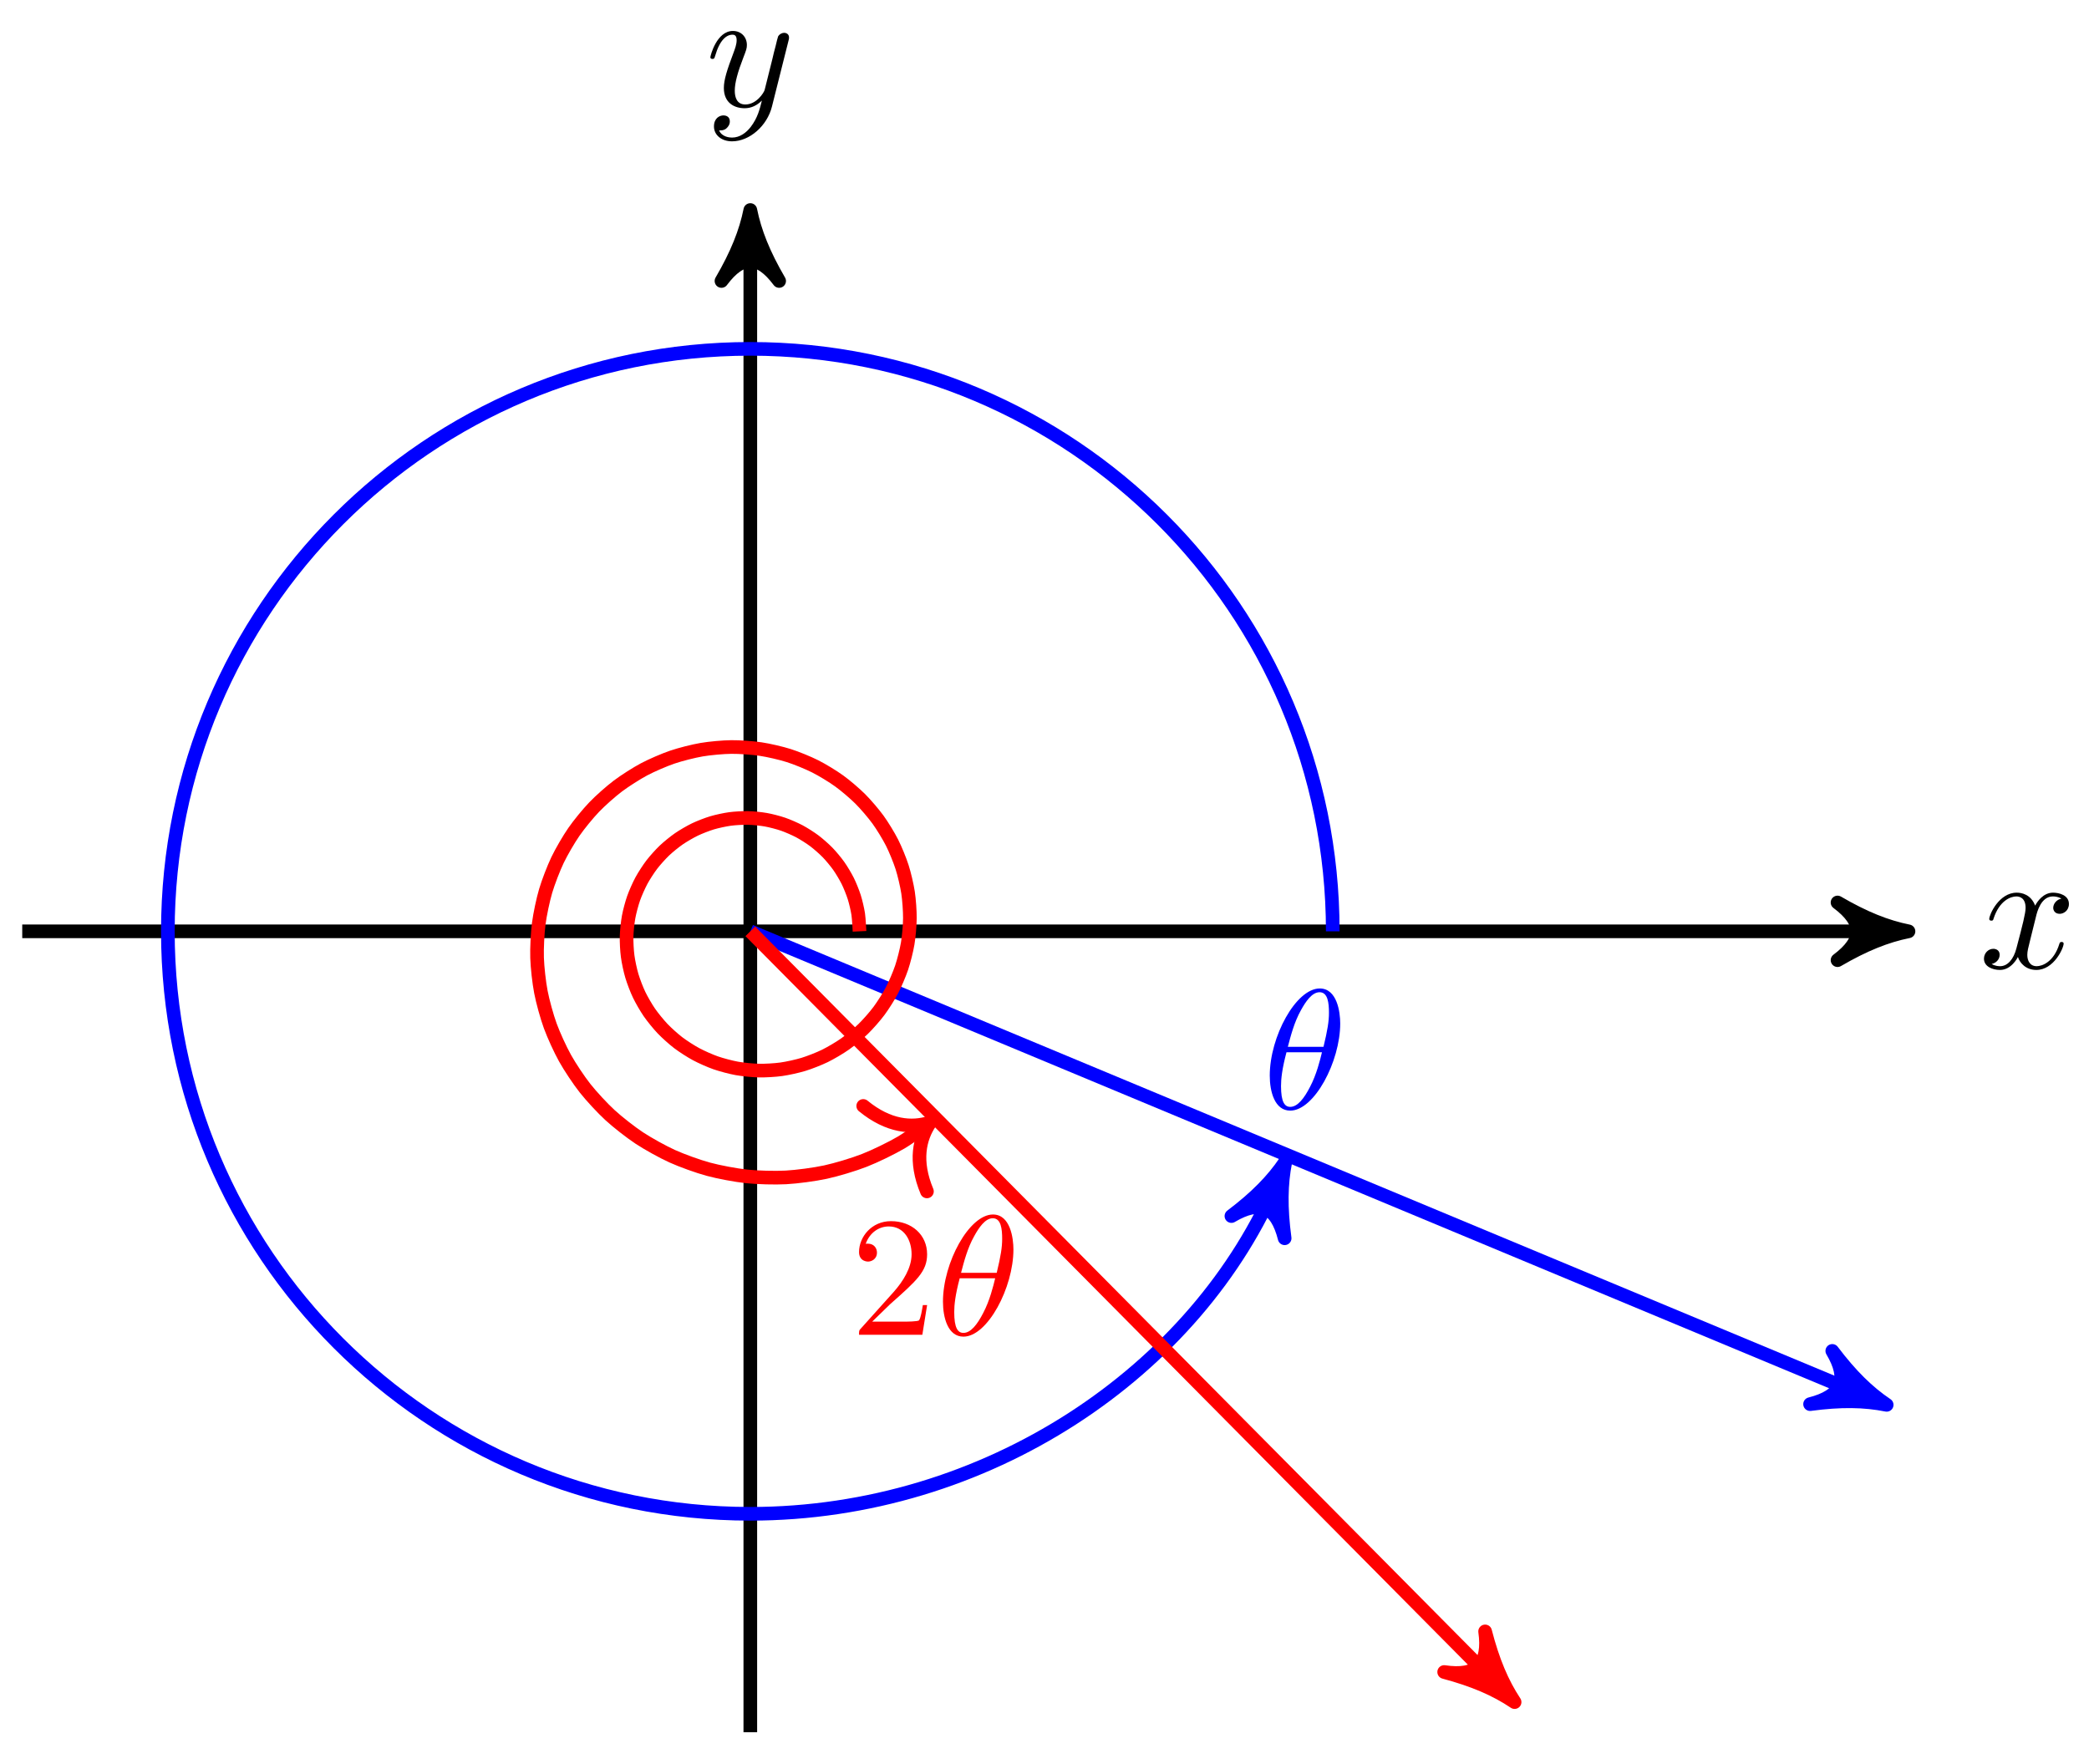 <svg xmlns="http://www.w3.org/2000/svg" xmlns:xlink="http://www.w3.org/1999/xlink" version="1.1" width="122" height="103" viewBox="0 0 122 103">
<defs>
<path id="font_1_2" d="M.334 .302C.34 .328 .363 .42 .433 .42 .438 .42 .462 .42 .483 .407 .455 .402 .435 .377 .435 .353 .435 .337 .446 .318 .473 .318 .495 .318 .527 .336 .527 .376 .527 .428 .468 .442 .434 .442 .376 .442 .341 .389 .329 .366 .304 .432 .25 .442 .221 .442 .117 .442 .06 .313 .06 .288 .06 .278 .07 .278 .072 .278 .08 .278 .083 .28 .085 .289 .119 .395 .185 .42 .219 .42 .238 .42 .273 .411 .273 .353 .273 .322 .256 .255 .219 .115 .203 .053 .168 .011 .124 .011 .118 .011 .095 .011 .074 .024 .099 .029 .121 .05 .121 .078 .121 .105 .099 .113 .084 .113 .054 .113 .029 .087 .029 .055 .029 .009 .079-.011 .123-.011 .189-.011 .225 .059 .228 .065 .24 .028 .276-.011 .336-.011 .439-.011 .496 .118 .496 .143 .496 .153 .487 .153 .484 .153 .475 .153 .473 .149 .471 .142 .438 .035 .37 .011 .338 .011 .299 .011 .283 .043 .283 .077 .283 .099 .289 .121 .3 .165L.334 .302Z"/>
<path id="font_1_3" d="M.486 .381C.49 .395 .49 .397 .49 .404 .49 .422 .476 .431 .461 .431 .451 .431 .435 .425 .426 .41 .424 .405 .416 .374 .412 .356 .405 .33 .398 .303 .392 .276L.347 .096C.343 .081 .3 .011 .234 .011 .183 .011 .172 .055 .172 .092 .172 .138 .189 .2 .223 .288 .239 .329 .243 .34 .243 .36 .243 .405 .211 .442 .161 .442 .066 .442 .029 .297 .029 .288 .029 .278 .039 .278 .041 .278 .051 .278 .052 .28 .057 .296 .084 .39 .124 .42 .158 .42 .166 .42 .183 .42 .183 .388 .183 .363 .173 .337 .166 .318 .126 .212 .108 .155 .108 .108 .108 .019 .171-.011 .23-.011 .269-.011 .303 .006 .331 .034 .318-.018 .306-.067 .266-.12 .24-.154 .202-.183 .156-.183 .142-.183 .097-.18 .08-.141 .096-.141 .109-.141 .123-.129 .133-.12 .143-.107 .143-.088 .143-.057 .116-.053 .106-.053 .083-.053 .05-.069 .05-.118 .05-.168 .094-.205 .156-.205 .259-.205 .362-.114 .39-.001L.486 .381Z"/>
<path id="font_1_1" d="M.455 .5C.455 .566 .437 .705 .335 .705 .196 .705 .042 .423 .042 .194 .042 .1 .071-.011 .162-.011 .303-.011 .455 .276 .455 .5M.148 .363C.165 .427 .185 .507 .225 .578 .252 .627 .289 .683 .334 .683 .383 .683 .389 .619 .389 .562 .389 .513 .381 .462 .357 .363H.148M.348 .331C.337 .285 .316 .2 .278 .128 .243 .06 .205 .011 .162 .011 .129 .011 .108 .04 .108 .133 .108 .175 .114 .233 .14 .331H.348Z"/>
<path id="font_2_1" d="M.127 .077 .233 .18C.389 .318 .449 .372 .449 .472 .449 .586 .359 .666 .237 .666 .124 .666 .05 .574 .05 .485 .05 .429 .1 .429 .103 .429 .12 .429 .155 .441 .155 .482 .155 .508 .137 .534 .102 .534 .094 .534 .092 .534 .089 .533 .112 .598 .166 .635 .224 .635 .315 .635 .358 .554 .358 .472 .358 .392 .308 .313 .253 .251L.061 .037C.05 .026 .05 .024 .05 0H.421L.449 .174H.424C.419 .144 .412 .1 .402 .085 .395 .077 .329 .077 .307 .077H.127Z"/>
</defs>
<path transform="matrix(1,0,0,-1,43.819,54.389)" stroke-width=".797" stroke-linecap="butt" stroke-miterlimit="10" stroke-linejoin="miter" fill="none" stroke="#000000" d="M-42.52 0H66.598"/>
<path transform="matrix(1,0,0,-1,110.422,54.389)" d="M1.036 0C-.259 .259-1.554 .777-3.108 1.684-1.554 .518-1.554-.518-3.108-1.684-1.554-.777-.259-.259 1.036 0Z"/>
<path transform="matrix(1,0,0,-1,110.422,54.389)" stroke-width=".797" stroke-linecap="butt" stroke-linejoin="round" fill="none" stroke="#000000" d="M1.036 0C-.259 .259-1.554 .777-3.108 1.684-1.554 .518-1.554-.518-3.108-1.684-1.554-.777-.259-.259 1.036 0Z"/>
<use data-text="x" xlink:href="#font_1_2" transform="matrix(9.963,0,0,-9.963,115.577,56.535)"/>
<path transform="matrix(1,0,0,-1,43.819,54.389)" stroke-width=".797" stroke-linecap="butt" stroke-miterlimit="10" stroke-linejoin="miter" fill="none" stroke="#000000" d="M0-46.772V41.086"/>
<path transform="matrix(0,-1,-1,-0,43.819,13.301)" d="M1.036 0C-.259 .259-1.554 .777-3.108 1.684-1.554 .518-1.554-.518-3.108-1.684-1.554-.777-.259-.259 1.036 0Z"/>
<path transform="matrix(0,-1,-1,-0,43.819,13.301)" stroke-width=".797" stroke-linecap="butt" stroke-linejoin="round" fill="none" stroke="#000000" d="M1.036 0C-.259 .259-1.554 .777-3.108 1.684-1.554 .518-1.554-.518-3.108-1.684-1.554-.777-.259-.259 1.036 0Z"/>
<use data-text="y" xlink:href="#font_1_3" transform="matrix(9.963,0,0,-9.963,41.198,6.211)"/>
<path transform="matrix(1,0,0,-1,43.819,54.389)" stroke-width=".797" stroke-linecap="butt" stroke-miterlimit="10" stroke-linejoin="miter" fill="none" stroke="#0000ff" d="M0 0 65.403-27.252"/>
<path transform="matrix(.923,.385,.385,-.923,109.228,81.643)" d="M1.036 0C-.259 .259-1.554 .777-3.108 1.684-1.554 .518-1.554-.518-3.108-1.684-1.554-.777-.259-.259 1.036 0Z" fill="#0000ff"/>
<path transform="matrix(.923,.385,.385,-.923,109.228,81.643)" stroke-width=".797" stroke-linecap="butt" stroke-linejoin="round" fill="none" stroke="#0000ff" d="M1.036 0C-.259 .259-1.554 .777-3.108 1.684-1.554 .518-1.554-.518-3.108-1.684-1.554-.777-.259-.259 1.036 0Z"/>
<path transform="matrix(1,0,0,-1,43.819,54.389)" stroke-width=".797" stroke-linecap="butt" stroke-miterlimit="10" stroke-linejoin="miter" fill="none" stroke="#0000ff" d="M34.016 0C34.016 18.787 18.787 34.016 0 34.016-18.787 34.016-34.016 18.787-34.016 0-34.016-18.787-18.787-34.016 0-34.016 13.73-34.016 26.117-25.756 30.846-14.407"/>
<path transform="matrix(.385,-.923,-.923,-.385,74.667,68.797)" d="M1.036 0C-.259 .259-1.554 .777-3.108 1.684-1.554 .518-1.554-.518-3.108-1.684-1.554-.777-.259-.259 1.036 0Z" fill="#0000ff"/>
<path transform="matrix(.385,-.923,-.923,-.385,74.667,68.797)" stroke-width=".797" stroke-linecap="butt" stroke-linejoin="round" fill="none" stroke="#0000ff" d="M1.036 0C-.259 .259-1.554 .777-3.108 1.684-1.554 .518-1.554-.518-3.108-1.684-1.554-.777-.259-.259 1.036 0Z"/>
<use data-text="&#x03b8;" xlink:href="#font_1_1" transform="matrix(9.963,0,0,-9.963,73.737,64.75)" fill="#0000ff"/>
<path transform="matrix(1,0,0,-1,43.819,54.389)" stroke-width=".797" stroke-linecap="butt" stroke-miterlimit="10" stroke-linejoin="miter" fill="none" stroke="#ff0000" d="M0 0 43.902-44.274"/>
<path transform="matrix(.704,.71,.71,-.704,87.725,98.666)" d="M1.036 0C-.259 .259-1.554 .777-3.108 1.684-1.554 .518-1.554-.518-3.108-1.684-1.554-.777-.259-.259 1.036 0Z" fill="#ff0000"/>
<path transform="matrix(.704,.71,.71,-.704,87.725,98.666)" stroke-width=".797" stroke-linecap="butt" stroke-linejoin="round" fill="none" stroke="#ff0000" d="M1.036 0C-.259 .259-1.554 .777-3.108 1.684-1.554 .518-1.554-.518-3.108-1.684-1.554-.777-.259-.259 1.036 0Z"/>
<path transform="matrix(1,0,0,-1,43.819,54.389)" stroke-width=".797" stroke-linecap="butt" stroke-miterlimit="10" stroke-linejoin="miter" fill="none" stroke="#ff0000" d="M6.378 0C6.378 0 6.343 .733 6.301 1.011 6.258 1.288 6.154 1.732 6.069 2 5.984 2.268 5.814 2.691 5.689 2.943 5.563 3.195 5.329 3.588 5.166 3.818 5.002 4.049 4.71 4.402 4.512 4.605 4.314 4.809 3.968 5.113 3.74 5.285 3.513 5.456 3.122 5.704 2.87 5.839 2.617 5.973 2.191 6.16 1.919 6.254 1.646 6.348 1.193 6.466 .908 6.517 .623 6.568 .156 6.615-.136 6.621-.427 6.627-.9 6.6-1.191 6.561-1.482 6.521-1.949 6.421-2.233 6.336-2.516 6.251-2.965 6.077-3.234 5.948-3.502 5.819-3.922 5.575-4.169 5.405-4.417 5.234-4.797 4.926-5.017 4.717-5.236 4.508-5.567 4.14-5.753 3.897-5.939 3.654-6.21 3.236-6.357 2.964-6.504 2.693-6.709 2.232-6.813 1.938-6.917 1.644-7.049 1.152-7.106 .842-7.163 .532-7.217 .022-7.225-.296-7.233-.615-7.206-1.134-7.163-1.453-7.121-1.773-7.011-2.287-6.918-2.599-6.825-2.911-6.636-3.408-6.493-3.705-6.351-4.002-6.081-4.467-5.892-4.741-5.702-5.015-5.359-5.437-5.126-5.682-4.893-5.926-4.484-6.295-4.212-6.502-3.94-6.709-3.472-7.011-3.167-7.174-2.863-7.338-2.347-7.567-2.016-7.682-1.685-7.797-1.132-7.943-.782-8.006-.433-8.068 .142-8.126 .501-8.133 .861-8.14 1.447-8.107 1.808-8.056 2.168-8.006 2.749-7.878 3.103-7.77 3.456-7.662 4.017-7.442 4.353-7.278 4.689-7.113 5.216-6.804 5.526-6.585 5.836-6.367 6.314-5.973 6.589-5.704 6.865-5.436 7.28-4.964 7.513-4.651 7.746-4.338 8.087-3.8 8.27-3.45 8.454-3.099 8.708-2.506 8.836-2.125 8.964-1.745 9.125-1.11 9.192-.708 9.259-.307 9.317 .354 9.319 .767 9.322 1.18 9.275 1.852 9.212 2.266 9.148 2.68 8.993 3.347 8.863 3.751 8.733 4.156 8.471 4.799 8.276 5.183 8.08 5.568 7.714 6.169 7.457 6.523 7.199 6.877 6.736 7.42 6.421 7.734 6.107 8.047 5.556 8.519 5.19 8.782 4.825 9.046 4.197 9.429 3.788 9.634 3.38 9.84 2.689 10.123 2.247 10.263 1.805 10.403 1.066 10.575 .601 10.644 .135 10.714-.631 10.769-1.109 10.764-1.587 10.759-2.364 10.69-2.842 10.608-3.32 10.526-4.089 10.332-4.555 10.173-5.021 10.014-5.759 9.696-6.201 9.462-6.642 9.227-7.33 8.789-7.735 8.484-8.14 8.178-8.76 7.63-9.116 7.258-9.473 6.887-10.006 6.237-10.303 5.807-10.6 5.378-11.03 4.64-11.259 4.162-11.487 3.684-11.799 2.876-11.952 2.36-12.104 1.844-12.286 .985-12.356 .443-12.425-.098-12.471-.988-12.453-1.542-12.436-2.096-12.336-2.996-12.229-3.548-12.123-4.1-11.879-4.986-11.683-5.522-11.487-6.058-11.101-6.906-10.818-7.411-10.536-7.917-10.012-8.705-9.648-9.166-9.283-9.627-8.632-10.332-8.192-10.735-7.753-11.138-6.986-11.738-6.481-12.072-5.976-12.405-5.112-12.884-4.553-13.137-3.993-13.39-3.05-13.73-2.449-13.893-1.847-14.056-.848-14.244-.219-14.311 .409-14.377 1.44-14.406 2.08-14.371 2.72-14.336 3.759-14.198 4.394-14.06 5.03-13.922 6.047-13.617 6.661-13.376 7.276-13.136 8.245-12.666 8.822-12.327 9.399-11.987 10.818-10.928 10.179-11.405"/>
<path transform="matrix(.802,-.598,-.598,-.802,54.319,65.557)" stroke-width=".797" stroke-linecap="round" stroke-linejoin="round" fill="none" stroke="#ff0000" d="M-2.55 3.111C-2.084 1.244-1.046 .363 0 0-1.046-.363-2.084-1.244-2.55-3.111"/>
<use data-text="2" xlink:href="#font_2_1" transform="matrix(9.963,0,0,-9.963,49.671,77.95)" fill="#ff0000"/>
<use data-text="&#x03b8;" xlink:href="#font_1_1" transform="matrix(9.963,0,0,-9.963,54.652,77.95)" fill="#ff0000"/>
</svg>
